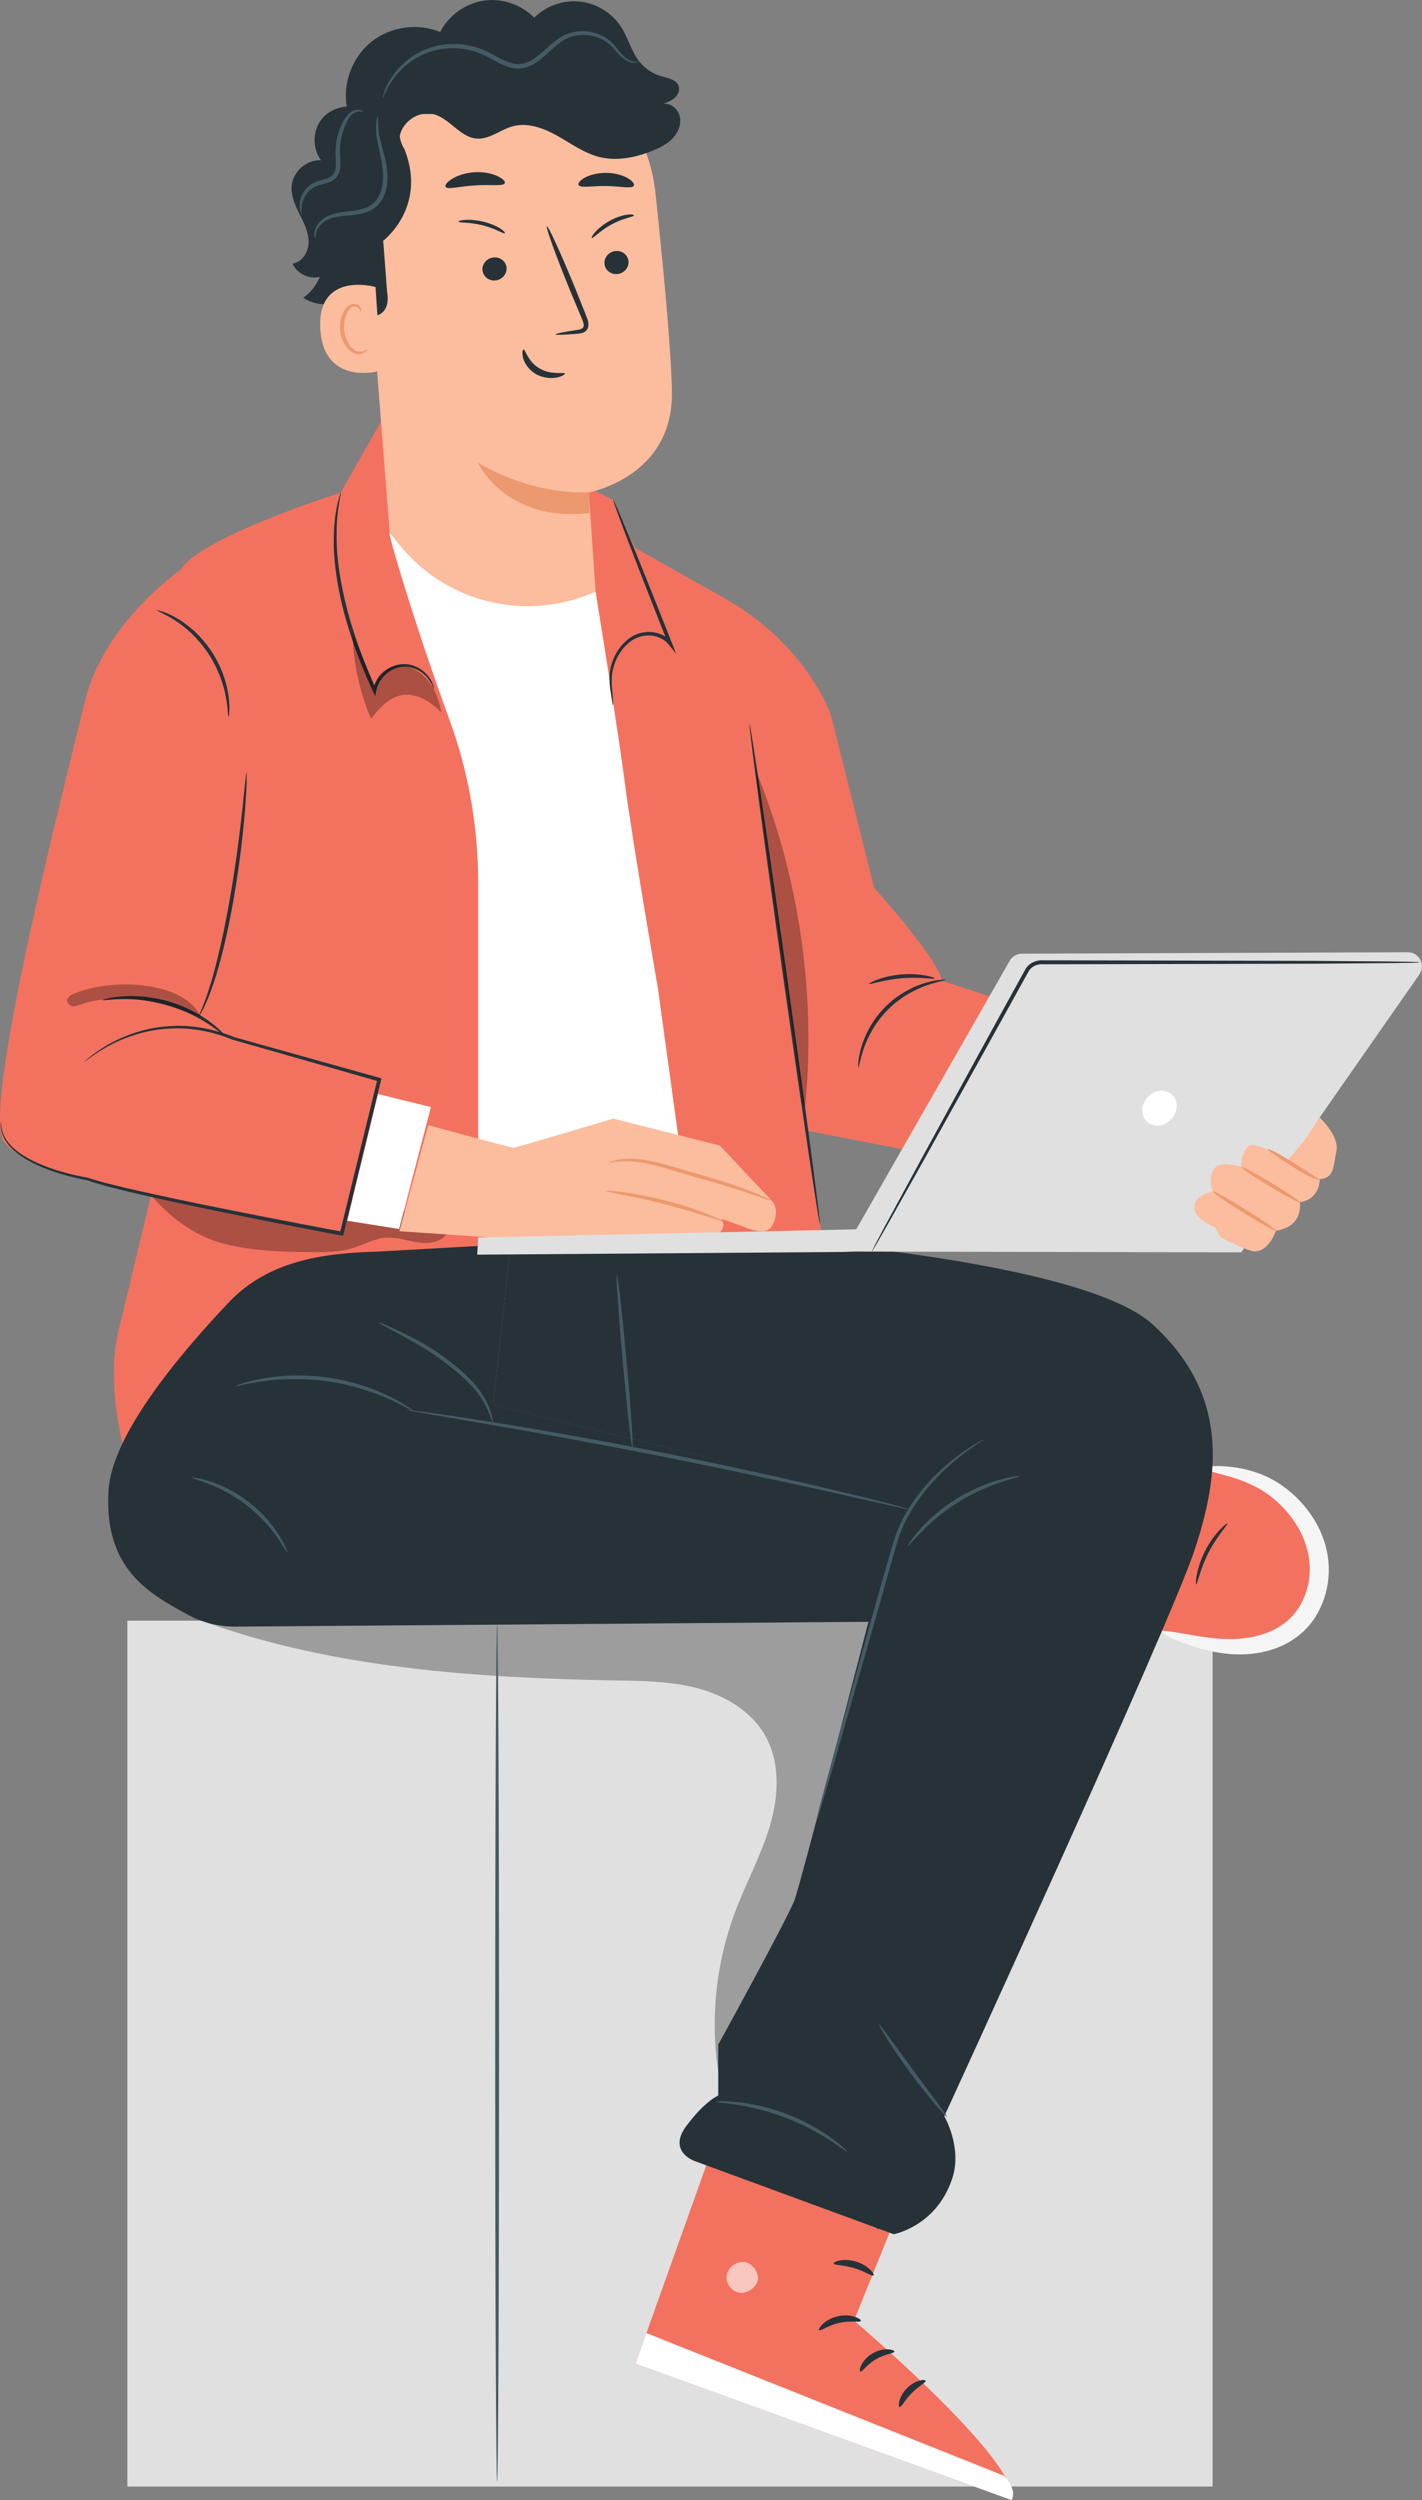 <?xml version="1.0" encoding="UTF-8"?>
<svg id="Layer_1" data-name="Layer 1" xmlns="http://www.w3.org/2000/svg" viewBox="0 0 331.18 581.98">
  <rect x="0" y="0" width="331.18" height="581.98" fill="#808080" stroke="none"/>
  <defs>
    <style>
      .cls-1 {
        fill: #fbbd9d;
      }

      .cls-2 {
        fill: #fff;
      }

      .cls-3 {
        fill: #455b64;
      }

      .cls-4 {
        opacity: .6;
      }

      .cls-5 {
        fill: #f5f5f5;
      }

      .cls-6 {
        fill: #f3725f;
      }

      .cls-7 {
        fill: #ec996f;
      }

      .cls-8 {
        fill: #e0e0e0;
      }

      .cls-9 {
        opacity: .3;
      }

      .cls-10 {
        fill: #263238;
      }
    </style>
  </defs>
  <g>
    <g>
      <rect class="cls-8" x="29.66" y="377.26" width="252.75" height="201.56"/>
      <g class="cls-9">
        <path d="m48.07,377.68c29.76,10.62,62.58,12.88,94.51,13.48,6.61.12,13.31.11,19.71,1.78,6.4,1.67,12.59,5.26,15.88,11,3.58,6.25,3.2,14.07,1.17,20.98-2.03,6.91-5.55,13.28-8.09,20.01-4.46,11.82-5.85,24.79-3.99,37.28.79,5.31,2.21,10.66,5.28,15.06,3.07,4.41,8.01,7.76,13.38,7.84,9.61.14,16.18-9.3,20.95-17.65,19.53-34.22,40.66-73.12,53.16-110.49l-211.96.7Z"/>
      </g>
      <path class="cls-3" d="m115.78,577.74c-.25,0-.45-44.67-.45-99.77s.2-99.78.45-99.78.45,44.66.45,99.78-.2,99.77-.45,99.77Z"/>
    </g>
    <g>
      <g>
        <path class="cls-6" d="m219.35,228.3c-.75-5.02-15.77-21.64-15.77-21.64,0,0-7.51-30.15-9.76-39.04-.56-2.22-1.77-4.75-3.27-7.28-5.24-8.89-12.93-16.09-21.93-21.15l-20.79-11.69-4.98-11.07-49.95-25.66-13.54,23.89s-32.89,10.45-37.24,17.92c-4.35,7.47,2.16,107.52,2.16,107.52,0,0-13.77,57.74-16.67,69.69-2.9,11.95.93,26.2.93,26.2l24.5-30.75c7.61-9.55,24.33-13.94,36.33-13.77l102.58.45-4.08-28.73,82.94,16.13s14.27-27.83,15.4-28.39c1.13-.56-66.85-22.63-66.85-22.63Z"/>
        <path class="cls-2" d="m90.77,124.05c-.72-.73,5.8,21.28,13.98,43.69,4.41,12.08,6.62,24.88,6.62,37.78v81.15l49.18-3.34-7.35-53.46s-6-34.49-7.67-47.6c-1.54-12.01-6.82-44.57-6.82-44.57,0,0-27.34,7.32-47.93-13.65Z"/>
        <path class="cls-10" d="m199.91,248.47c-.06,0-.07-.45,0-1.24.07-.79.26-1.93.65-3.31.76-2.74,2.51-6.43,5.62-9.54,3.11-3.12,6.8-4.88,9.53-5.64,1.37-.39,2.51-.58,3.3-.65.79-.07,1.23-.06,1.24,0,.02.15-1.72.34-4.35,1.25-2.61.9-6.11,2.68-9.09,5.67-2.99,2.99-4.76,6.49-5.65,9.1-.91,2.63-1.09,4.37-1.24,4.35Z"/>
        <path class="cls-10" d="m202.44,229c-.11-.19,3.12-1.83,7.51-2.17,4.38-.38,7.84.71,7.76.92-.05.27-3.47-.4-7.69-.03-4.22.33-7.49,1.54-7.58,1.29Z"/>
        <g>
          <g class="cls-9">
            <path d="m39.32,273.28l-4.27,4.84c4.57,5.32,10.52,9.78,17.33,11.46,6.81,1.68,13.89,1.87,20.91,1.89,2.84,0,5.72-.02,8.45-.81,2.78-.8,5.38-2.38,8.27-2.56,1.94-.12,3.84.41,5.74.82,1.9.41,3.9.69,5.75.09,1.85-.6,3.46-2.31,3.35-4.24-21.33-6.22-43.35-10.09-65.52-11.5Z"/>
          </g>
          <path class="cls-1" d="m179.72,279.49l-12.07-12.82-24.82-6.28s-22.75,6.81-23.29,6.79c-.54-.02-19.8-5.26-19.8-5.26l-6.73,24.68,34.67,2.38,39.59-1.59s2.06-1.92.84-3.24c-1.22-1.31,6.62,2.22,7.54,2.26.91.04,2.71.75,3.94-.73.83-1.01,1.97-4.25.12-6.21Z"/>
          <path class="cls-7" d="m168.12,284.16c-.05.12-1.54-.36-3.94-1.12-2.41-.76-5.74-1.78-9.46-2.74-3.73-.95-7.14-1.66-9.61-2.15-2.48-.5-4.01-.8-3.99-.93.02-.12,1.58-.03,4.1.31,2.51.34,5.97.95,9.73,1.91,3.75.96,7.08,2.09,9.45,3.01,2.37.92,3.78,1.61,3.74,1.72Z"/>
          <path class="cls-7" d="m179.72,279.49c-.05.12-2.12-.65-5.51-1.78-3.38-1.14-8.1-2.54-13.35-4-5.25-1.56-9.92-3.12-13.46-3.32-3.53-.3-5.68.4-5.72.22-.01-.05.5-.27,1.49-.5.98-.24,2.45-.42,4.27-.35,3.66.05,8.47,1.55,13.66,3.1,5.25,1.47,9.98,2.97,13.32,4.27,1.67.64,3.01,1.21,3.92,1.63.91.42,1.4.69,1.38.74Z"/>
        </g>
        <path class="cls-6" d="m42.12,132.58s-17.9,12.44-22.25,30.36C15.51,180.86-3.35,254.03.52,264.99c3.87,10.95,79.11,21.69,79.11,21.69l8.92-37.62-38.21-10.45s.48-34.84.97-49.28-9.19-56.75-9.19-56.75Z"/>
        <polygon class="cls-2" points="88.05 254.67 100.36 257.7 92.95 286.09 80.86 284.16 88.05 254.67"/>
        <path class="cls-10" d="m.24,261.11c.06,0-.04.63.18,1.77.24,1.13.97,2.77,2.62,4.27,3.27,3.04,9.51,5.58,17.43,7.01h.03s.03.01.03.01c3.62,1.19,7.74,2.13,12.15,3.13,4.42.99,9.15,2,14.16,3.02,10.01,2.05,21.09,4.2,32.83,6.4l-.51.33c.85-3.49,1.75-7.18,2.66-10.92,2.11-8.63,4.16-17,6.09-24.92l.3.52c-12.64-3.61-24.17-6.9-33.96-9.69h-.02s-.02-.01-.02-.01c-5.18-2.12-10.34-2.9-14.81-2.59-4.49.21-8.26,1.41-11.18,2.62-2.93,1.25-5.02,2.62-6.42,3.56-.65.47-1.16.85-1.56,1.13-.35.25-.54.38-.55.37-.01-.01.15-.16.49-.45.34-.28.82-.71,1.5-1.22,1.37-1,3.45-2.43,6.38-3.75,2.93-1.29,6.74-2.56,11.3-2.82,4.54-.36,9.81.38,15.11,2.51h-.04c9.8,2.74,21.35,5.97,34.01,9.52l.4.11-.1.4c-1.93,7.93-3.96,16.3-6.06,24.93-.91,3.74-1.81,7.43-2.67,10.92l-.1.41-.41-.08c-11.74-2.21-22.82-4.4-32.82-6.49-5.01-1.04-9.74-2.08-14.16-3.1-4.42-1.03-8.52-2.01-12.2-3.25h.06c-8.01-1.51-14.27-4.15-17.57-7.35-1.66-1.58-2.37-3.31-2.56-4.48-.17-1.19-.02-1.8-.02-1.8Z"/>
        <path class="cls-10" d="m52.4,241.1c-.1.11-1.38-1.06-3.68-2.59-2.29-1.54-5.68-3.35-9.72-4.54-4.04-1.17-7.88-1.46-10.63-1.39-2.76.06-4.47.37-4.49.21-.02-.09,1.65-.61,4.46-.84,2.8-.24,6.76-.04,10.91,1.16,4.15,1.22,7.59,3.17,9.83,4.88,2.25,1.7,3.38,3.05,3.31,3.11Z"/>
        <path class="cls-10" d="m57.41,179.81c.06,0,.07.82.03,2.29-.03,1.48-.16,3.61-.36,6.24-.42,5.26-1.21,12.51-2.58,20.45-1.35,7.94-3.07,15.05-4.75,20.07-.42,1.25-.85,2.37-1.22,3.35-.41.92-.77,1.74-1.09,2.47-.71,1.31-1.12,2.01-1.17,1.98-.05-.03.26-.79.86-2.12.28-.74.59-1.57.94-2.5.32-.99.71-2.11,1.09-3.37,1.5-5.03,3.12-12.12,4.47-20.03,1.37-7.91,2.25-15.13,2.83-20.36.26-2.48.47-4.56.64-6.2.15-1.47.26-2.28.32-2.27Z"/>
        <path class="cls-10" d="m101.05,160.4c-.06.02-.18-.47-.59-1.27-.42-.78-1.19-1.91-2.57-2.81-1.35-.9-3.43-1.53-5.57-.81-2.1.68-4.18,2.65-4.7,5.32l-.24,1.22-.52-1.13c-1.8-3.88-3.65-8.36-5.23-13.22-2.89-8.82-4.14-17.26-3.87-23.36,0-1.52.21-2.89.3-4.1.21-1.19.36-2.22.55-3.05.43-1.65.7-2.55.76-2.53.22.04-1.01,3.65-.97,9.69-.11,6.02,1.22,14.33,4.09,23.07,1.57,4.82,3.37,9.28,5.12,13.16l-.76.09c.64-3,2.95-5.1,5.29-5.8,2.4-.74,4.66.04,6.04,1.05,1.44,1.02,2.17,2.25,2.53,3.1.18.43.28.77.32,1.01.05.24.06.36.04.36Z"/>
        <path class="cls-10" d="m142.79,164.25c-.06,0-.17-.72-.4-2.04-.18-1.32-.62-3.25-.36-5.74.34-2.44,1.5-5.39,4.13-7.58,1.3-1.08,3.09-1.8,4.98-1.79,1.87,0,3.91.73,5.24,2.34l-.76.43c-.52-1.31-1.07-2.69-1.62-4.09-3.19-8.07-6.04-15.39-8.06-20.7-.95-2.54-1.73-4.66-2.35-6.31-.54-1.5-.8-2.33-.75-2.36.06-.02.44.78,1.07,2.23.68,1.62,1.56,3.71,2.61,6.21,2.17,5.26,5.11,12.54,8.3,20.61.55,1.4,1.1,2.78,1.62,4.09l1.04,2.64-1.8-2.21c-1.12-1.38-2.89-2.04-4.56-2.06-1.69-.02-3.27.59-4.49,1.56-2.44,1.95-3.64,4.77-4.03,7.05-.32,2.34.01,4.29.1,5.62.12,1.33.13,2.07.08,2.08Z"/>
        <path class="cls-10" d="m174.55,168.5c.24-.03,4.11,26,8.64,58.13,4.53,32.15,8,58.23,7.76,58.26-.24.03-4.11-25.99-8.64-58.14-4.53-32.14-8-58.22-7.76-58.26Z"/>
        <g class="cls-9">
          <path d="m82.14,147.98c.21,6.65,1.67,13.25,4.26,19.34,1.86-2.3,3.93-4.74,6.77-5.42,3.54-.85,7.11,1.34,9.67,3.99-.54-2.65-1.43-5.28-3.09-7.39-1.65-2.1-4.16-3.62-6.79-3.55-2.63.07-5.24,2-5.71,4.66l-4.91-11.53"/>
        </g>
        <path class="cls-10" d="m53.23,166.79c-.17,0-.11-1.79-.63-4.59-.51-2.79-1.76-6.58-4.16-10.18-1.21-1.79-2.57-3.35-3.91-4.65-1.38-1.26-2.71-2.32-3.92-3.05-2.4-1.52-4.1-2.1-4.04-2.26.02-.06.45.05,1.23.3.39.12.86.28,1.38.54.52.24,1.14.49,1.76.88,1.29.69,2.7,1.72,4.16,2.99,1.42,1.31,2.84,2.91,4.1,4.76,2.49,3.73,3.68,7.69,4.04,10.58.18,1.44.23,2.63.17,3.44-.05.81-.1,1.26-.16,1.25Z"/>
      </g>
      <g>
        <g>
          <path class="cls-1" d="m152.61,44.6c-2.03-19.01-18.32-33.27-37.43-32.78l-1.9.05c-20.45,1.72-30.41,20.05-28.12,40.45l5.61,71.73,2.38,2.92c10.99,13.49,29.69,17.9,45.56,10.74h0l-1.57-23.08s19.61-3.57,19.35-23.26c-.13-9.51-1.98-29.08-3.87-46.77Z"/>
          <path class="cls-7" d="m137.28,114.59s-12.55,1.08-25.99-6.89c0,0,6.43,14.01,26.03,11.73l-.04-4.85Z"/>
          <path class="cls-10" d="m146.38,60.89c.09,1.48-1.09,2.78-2.64,2.91-1.54.12-2.87-.98-2.96-2.46-.09-1.48,1.09-2.78,2.63-2.91,1.55-.12,2.88.98,2.97,2.46Z"/>
          <path class="cls-10" d="m147.63,50.18c-.22.35-2.46.58-5.12,2.02-2.67,1.42-4.26,3.23-4.64,3.21-.18,0-.02-.5.67-1.3.68-.8,1.95-1.9,3.61-2.79,1.66-.89,3.21-1.3,4.18-1.38.98-.09,1.41.09,1.3.25Z"/>
          <path class="cls-10" d="m117.97,62.38c.09,1.48-1.09,2.78-2.64,2.91-1.54.12-2.87-.98-2.96-2.46-.09-1.48,1.09-2.78,2.64-2.91,1.55-.12,2.88.98,2.97,2.46Z"/>
          <path class="cls-10" d="m117.53,54.32c-.39.09-2.23-1.15-5.16-1.88-2.93-.74-5.31-.56-5.58-.81-.13-.11.31-.34,1.36-.43,1.03-.1,2.7-.02,4.53.43,1.83.46,3.26,1.16,4.04,1.7.79.55,1,.93.81.97Z"/>
          <path class="cls-10" d="m129.4,77.83c-.02-.17,1.85-.55,4.89-1.01.77-.1,1.5-.27,1.61-.8.17-.56-.18-1.39-.57-2.28-.77-1.85-1.58-3.79-2.44-5.82-3.39-8.29-5.86-15.12-5.53-15.25.34-.13,3.35,6.48,6.74,14.77.82,2.05,1.6,4,2.34,5.86.31.87.84,1.85.48,3.02-.19.58-.75,1.02-1.24,1.16-.49.16-.93.18-1.31.22-3.06.24-4.96.31-4.98.14Z"/>
          <path class="cls-10" d="m117.58,42.63c-.34.81-3.34.27-6.9.53-3.57.18-6.48,1.08-6.92.32-.19-.36.34-1.11,1.54-1.85,1.18-.74,3.05-1.4,5.19-1.54,2.14-.13,4.07.3,5.34.89,1.28.59,1.9,1.26,1.75,1.65Z"/>
          <path class="cls-10" d="m147.56,43.31c-.66.69-3.26,0-6.39,0-3.12-.09-5.77.52-6.38-.19-.27-.35.14-1.04,1.29-1.7,1.13-.66,3.03-1.21,5.18-1.18,2.15.03,4.02.64,5.11,1.33,1.11.69,1.48,1.4,1.19,1.74Z"/>
          <path class="cls-10" d="m158.35,27.19c-.38-1.79-2.14-3.3-3.94-3.03.96-.34,1.95-.7,2.72-1.38.76-.68,1.25-1.77.93-2.74-.5-1.52-2.45-1.84-4-2.27-2.01-.57-3.84-1.79-5.14-3.43-1.87-2.36-2.59-5.44-4.21-7.98-2.09-3.3-5.73-5.56-9.61-5.99-3.88-.43-7.92.99-10.68,3.75-3.01-3.09-7.54-4.61-11.81-3.96-4.26.65-8.14,3.45-10.09,7.3-5.22-2.17-11.6-1.28-16.02,2.26-4.42,3.53-6.7,9.55-5.73,15.13l12.26,7.51c.2-3.79,4.43-6.8,8.08-5.75,3.7,1.07,6.07,5.35,9.91,5.65,2.99.23,5.54-2.09,8.43-2.87,3.52-.94,7.23.47,10.4,2.25,3.17,1.79,6.18,4.01,9.71,4.9,4.14,1.04,8.54.13,12.49-1.49,1.69-.69,3.37-1.54,4.62-2.86,1.26-1.32,2.05-3.21,1.67-5Z"/>
          <path class="cls-10" d="m95.16,26.57l56.15-.32c-1.85-3.82-5.05-6.84-8.51-9.31-7.45-5.33-16.51-8.53-25.66-8.44-9.16.09-27.48,11.76-33.93,18.25-5.16,5.2-5.01,9.57-5.01,9.57-.64,7.3,3.66,15.46,5.48,22.56.94,3.66,2.86,14.76,2.86,14.76,0,0,0,0,0,0,3.09-.1,4.17-2.59,3.62-5.63l-.91-11.98s10.31-7.77,4.95-21.3c-.83-1.07-2.68-6.02.97-8.16Z"/>
          <path class="cls-10" d="m88.37,55.23c-2.86-9.94-5.48-20.6-2.44-30.49-.56-.02-1.11-.05-1.67-.07l-.69.51c-3.14-1.06-6.9.14-8.85,2.82-1.95,2.68-1.94,6.62.03,9.29-3.33-.16-6.52,2.63-6.82,5.94-.21,2.29.79,4.5,1.81,6.56,1.02,2.06,2.12,4.19,2.13,6.49.02,2.3-1.46,4.79-3.74,5.07,1.02,2.36,3.88,3.74,6.36,3.09-.79,1.94-2.14,3.65-3.86,4.87,3.66,2.49,8.68,1.64,12.66-.3,2.36-1.15,4.68-2.79,5.64-5.23,1.07-2.71.25-5.75-.55-8.54Z"/>
          <path class="cls-1" d="m87.45,66.81c-.34-.14-13.63-3.65-12.85,9.79.78,13.45,14.12,9.89,14.12,9.51,0-.39-1.26-19.3-1.26-19.3Z"/>
          <path class="cls-7" d="m85.5,81.23c-.06-.04-.23.18-.61.38-.38.2-1.03.36-1.75.14-1.45-.44-2.78-2.63-2.98-5.05-.1-1.22.08-2.4.46-3.39.35-1.01.95-1.73,1.66-1.9.7-.21,1.23.19,1.42.56.2.37.13.64.2.66.04.03.28-.24.14-.79-.07-.26-.25-.57-.58-.81-.34-.24-.82-.35-1.32-.27-1.03.13-1.91,1.14-2.33,2.23-.47,1.09-.71,2.42-.6,3.79.24,2.71,1.78,5.16,3.75,5.61.96.19,1.73-.14,2.12-.48.4-.36.45-.66.4-.68Z"/>
          <path class="cls-3" d="m73.49,55.66s-.38-.51-.25-1.56c.13-1.03.87-2.52,2.51-3.5,1.63-.99,3.88-1.23,6.16-1.49,2.26-.25,4.85-.89,6.14-3.12,1.29-2.17,1.33-4.83,1.05-7.06-.32-2.26-.92-4.31-1.21-6.07-.71-3.56-.03-5.83.09-5.77.16.02-.24,2.2.63,5.62.38,1.72,1.05,3.71,1.44,6.09.33,2.34.38,5.19-1.12,7.74-.75,1.25-1.94,2.21-3.2,2.71-1.26.51-2.54.69-3.72.82-2.35.21-4.42.37-5.91,1.18-1.48.78-2.25,2.04-2.47,2.94-.24.92-.06,1.47-.15,1.48Z"/>
          <path class="cls-3" d="m70.24,49.8c-.05.02-.3-.38-.42-1.22-.11-.82-.05-2.1.67-3.46.36-.67.88-1.35,1.6-1.92.71-.59,1.67-.96,2.58-1.2.92-.27,1.87-.5,2.55-1.05.68-.54.99-1.43,1.01-2.46.04-1.02-.12-2.1-.09-3.18.02-1.07.14-2.09.34-3.05.42-1.92,1.11-3.54,1.93-4.81.81-1.3,2.11-1.94,2.98-1.89.89,0,1.26.41,1.22.44-.04.08-.45-.15-1.19-.04-.75.09-1.72.67-2.38,1.88-.67,1.2-1.27,2.8-1.61,4.6-.17.91-.26,1.87-.26,2.87-.01.99.15,2.05.11,3.22,0,1.14-.42,2.48-1.42,3.23-.97.73-2.04.93-2.93,1.18-1.84.36-3.07,1.38-3.79,2.56-1.42,2.41-.7,4.32-.9,4.31Z"/>
          <path class="cls-3" d="m148.93,14.34c.08.02-1.02.73-2.78-.1-.86-.38-1.71-1.19-2.54-2.16-.82-.98-1.76-2.03-3.12-2.77-2.63-1.49-6.88-1.88-10.14.67-1.66,1.21-3.14,2.89-5.07,4.3-.97.69-2.09,1.31-3.37,1.56-1.27.25-2.63.07-3.83-.36-2.42-.87-4.34-2.36-6.43-3.11-2.08-.81-4.26-1.16-6.31-1.14-4.15,0-7.73,1.57-10.18,3.5-2.49,1.93-3.95,4.1-4.81,5.63-.84,1.56-1.14,2.51-1.23,2.48-.03-.01.01-.26.13-.72.13-.46.36-1.12.73-1.95.77-1.63,2.17-3.94,4.71-6.03,2.49-2.09,6.26-3.83,10.63-3.89,2.17-.05,4.47.3,6.7,1.14,2.26.82,4.21,2.31,6.41,3.08,1.09.39,2.22.53,3.29.33,1.07-.2,2.06-.73,2.96-1.37,1.81-1.29,3.31-2.98,5.1-4.24,1.76-1.33,3.92-1.97,5.88-1.94,1.97,0,3.77.57,5.2,1.41,1.45.84,2.44,2.04,3.2,3.04.78,1,1.51,1.77,2.28,2.18,1.55.87,2.6.36,2.59.46Z"/>
        </g>
        <path class="cls-10" d="m121.93,81.36c.43-.1.92,2.78,3.72,4.4,2.8,1.63,5.81.8,5.9,1.19.07.17-.59.67-1.88.93-1.26.26-3.18.16-4.9-.83-1.71-1-2.64-2.56-2.94-3.72-.31-1.18-.11-1.95.09-1.97Z"/>
      </g>
      <g>
        <path class="cls-6" d="m299.11,348.88c-5.09-4.53-12.11-6.64-18.92-6.24l-11.57,36.77c8.48.37,16.94,4.75,25.12,2.5,6.57-1.8,11.56-7.97,12.47-14.73.91-6.75-2.02-13.77-7.11-18.31Z"/>
        <path class="cls-5" d="m280.4,341.77c.02-.3,1.26-.53,3.51-.5,2.23.06,5.55.32,9.47,1.78,3.93,1.46,8.22,4.43,11.53,8.96,1.66,2.26,3.05,4.95,3.85,7.97.81,3.02.96,6.38.29,9.65-.67,3.27-2.11,6.34-4.2,8.78-2.1,2.46-4.79,4.17-7.46,5.18-5.4,2.03-10.59,1.7-14.55.94-4.01-.79-7.03-1.96-9.07-2.82-2.04-.88-3.11-1.53-3.02-1.82.09-.3,1.34-.21,3.51.15,2.17.34,5.26,1.02,9.02,1.36,3.73.34,8.26.22,12.57-1.63,2.13-.92,4.12-2.3,5.66-4.18,1.55-1.88,2.65-4.28,3.18-6.87,1.11-5.23-.47-10.44-3.13-14.37-2.66-3.98-6.15-6.81-9.43-8.42-3.31-1.65-6.35-2.38-8.44-2.95-2.1-.54-3.3-.9-3.27-1.21Z"/>
        <g>
          <path class="cls-6" d="m173.18,479.69l-25.17,70.52,87.58,31.76c2.52-8.55-36.69-41.78-36.69-41.78l17.98-44.52-43.69-15.98Z"/>
          <g class="cls-4">
            <path class="cls-2" d="m173.19,526.58c-1.86-.15-3.73,1.33-3.95,3.19-.23,1.85,1.26,3.76,3.12,3.95,1.86.18,4.15-1.53,4.17-3.39.02-1.87-1.85-4.01-3.7-3.75"/>
          </g>
          <path class="cls-2" d="m148.01,550.21l2.54-7.12,83.19,33.18s3.28,3.11,1.85,5.7l-87.58-31.76Z"/>
          <path class="cls-10" d="m200.48,540.27c-.17.42-2.38-.16-4.98.45-2.62.54-4.38,2-4.71,1.69-.36-.23,1.2-2.55,4.37-3.24,3.16-.71,5.56.73,5.32,1.09Z"/>
          <path class="cls-10" d="m208.29,547.4c-.05.45-2.17.51-4.28,1.79-2.15,1.22-3.22,3.04-3.64,2.87-.43-.08.19-2.69,2.84-4.23,2.64-1.57,5.22-.83,5.08-.42Z"/>
          <path class="cls-10" d="m209.52,560.28c-.42-.05-.24-2.4,1.71-4.35,1.93-1.96,4.29-2.15,4.34-1.73.11.44-1.64,1.22-3.22,2.85-1.61,1.58-2.39,3.34-2.83,3.23Z"/>
          <path class="cls-10" d="m203.45,529.66c-.32.32-2.07-.98-4.55-1.69-2.46-.76-4.64-.63-4.73-1.08-.14-.4,2.28-1.32,5.18-.44,2.91.86,4.42,2.95,4.09,3.21Z"/>
          <path class="cls-10" d="m205.13,518.52c-.06.18-1.85-.17-4.38-1.61-1.26-.72-2.68-1.73-4.08-3.07-.7-.67-1.38-1.42-2.03-2.25-.31-.41-.69-.84-.95-1.51-.31-.62-.17-1.85.63-2.35.69-.51,1.59-.51,2.23-.3.65.21,1.13.53,1.56.82.89.59,1.69,1.25,2.39,1.92,1.4,1.37,2.41,2.82,3.08,4.12,1.35,2.62,1.46,4.47,1.29,4.5-.25.07-.75-1.63-2.25-3.93-.75-1.15-1.78-2.42-3.11-3.62-.67-.6-1.42-1.17-2.24-1.69-.84-.58-1.63-.87-2.01-.55-.14.13-.18.18-.08.53.11.32.4.7.7,1.11.59.79,1.21,1.51,1.84,2.16,1.25,1.31,2.53,2.36,3.65,3.16,2.25,1.61,3.86,2.33,3.77,2.56Z"/>
          <path class="cls-10" d="m204.36,518.93c-.18.01-.47-1.83.38-4.66.43-1.4,1.17-3.01,2.34-4.58.59-.78,1.28-1.55,2.08-2.26.83-.68,1.87-1.61,3.6-1.2.88.28,1.35,1.22,1.39,1.89.07.7-.05,1.23-.13,1.77-.21,1.08-.59,2.08-1.07,2.96-.95,1.76-2.28,3.04-3.52,3.85-2.53,1.65-4.5,1.51-4.49,1.35-.06-.27,1.73-.55,3.83-2.26,1.04-.84,2.12-2.05,2.88-3.62.38-.78.68-1.64.84-2.56.2-.98.12-1.86-.26-1.89-.43-.16-1.43.27-2.06.88-.73.62-1.38,1.3-1.95,1.98-1.12,1.38-1.91,2.81-2.44,4.07-1.05,2.53-1.18,4.29-1.43,4.27Z"/>
        </g>
        <path class="cls-10" d="m88.33,291.34c-13.28.31-25.89,2.19-35.04,11.82-12.13,12.78-27.14,30.98-28,43.61-1.27,18.87,10.11,24.48,18.42,29.08,3.68,2.03,7.87,2.95,12.07,2.79l153.55-1.17,4.82-26.01-99.31-24.48,4.13-37.38-30.64,1.73Z"/>
        <path class="cls-10" d="m118.97,289.62l48.3-2.22s83.44,4.64,101.24,20.95c17.8,16.32,15.57,34.86,9.64,52.65s-58.22,131.63-58.22,131.63c0,0,4.24,7.24,1.85,14.46-3.69,11.18-13.64,12.99-13.64,12.99l-46.43-17.06s-6.3-2.22-1.85-8.16c4.45-5.93,7.42-7.05,7.42-7.05v-11.87s16.32-29.66,17.8-33.74c1.48-4.08,17.12-64.45,17.12-64.45l10.39-17.85s-25.12-11.81-46.9-20.37l-50.85-12.53,4.13-37.38Z"/>
        <path class="cls-3" d="m197.32,500.87c-.09.11-1.56-1.05-4.07-2.67-2.51-1.63-6.14-3.65-10.4-5.28-4.27-1.62-8.32-2.51-11.28-2.97-2.96-.46-4.82-.56-4.82-.71,0-.1,1.88-.22,4.9.08,3.02.3,7.17,1.11,11.52,2.76,4.34,1.66,7.99,3.81,10.44,5.59,2.46,1.78,3.79,3.12,3.72,3.19Z"/>
        <path class="cls-3" d="m220.52,492.72c-.09.08-1.13-1-2.7-2.84-1.57-1.84-3.65-4.44-5.84-7.41-2.18-2.97-4.05-5.74-5.34-7.78-1.29-2.04-2.01-3.35-1.91-3.42.11-.07,1.01,1.12,2.43,3.07,1.62,2.23,3.48,4.78,5.54,7.6,2.08,2.8,3.97,5.34,5.61,7.55,1.44,1.93,2.3,3.15,2.2,3.23Z"/>
        <path class="cls-3" d="m237.54,343.6c.03.15-1.71.51-4.4,1.41-2.69.89-6.33,2.4-10,4.69-3.67,2.3-6.62,4.9-8.6,6.93-1.99,2.03-3.08,3.42-3.2,3.33-.08-.06.84-1.59,2.74-3.76,1.89-2.17,4.85-4.91,8.59-7.25,3.75-2.33,7.51-3.79,10.29-4.53,2.79-.75,4.57-.9,4.58-.81Z"/>
        <path class="cls-3" d="m190.04,424.21s.04-.35.19-1c.19-.74.42-1.68.71-2.83.69-2.56,1.63-6.07,2.78-10.36,2.46-8.83,5.81-20.83,9.5-34.09,1.93-6.65,3.58-12.99,5.44-18.73,2.16-5.7,5.58-10.09,8.74-13.34,3.19-3.26,6.18-5.45,8.3-6.84,1.07-.68,1.91-1.2,2.5-1.51.59-.32.9-.48.92-.45.04.07-1.16.79-3.22,2.25-2.05,1.47-4.95,3.72-8.04,6.99-3.07,3.26-6.37,7.63-8.43,13.19-1.78,5.66-3.44,12.08-5.35,18.7-3.79,13.23-7.23,25.21-9.75,34.01-1.26,4.26-2.3,7.74-3.05,10.28-.36,1.13-.64,2.05-.87,2.78-.21.63-.33.96-.36.95Z"/>
        <path class="cls-3" d="m147.32,337.25c-.25.02-1.26-9.01-2.27-20.17-1.01-11.16-1.63-20.23-1.38-20.25.25-.02,1.26,9.01,2.27,20.17,1.01,11.16,1.62,20.23,1.38,20.25Z"/>
        <path class="cls-3" d="m66.92,361.36c-.14.07-.88-1.4-2.39-3.54-1.5-2.14-3.87-4.91-7.01-7.37-3.15-2.45-6.41-4.08-8.85-5.02-2.44-.95-4.04-1.32-4.01-1.47.02-.09,1.67.06,4.22.87,2.55.8,5.95,2.39,9.19,4.92,3.23,2.53,5.59,5.45,6.99,7.72,1.41,2.28,1.95,3.85,1.87,3.89Z"/>
        <path class="cls-3" d="m96.52,328.58c-.09.14-2.13-1.18-5.68-2.79-3.54-1.62-8.66-3.4-14.54-4.25-5.88-.83-11.3-.57-15.15,0-3.86.55-6.19,1.24-6.24,1.08-.02-.06.55-.27,1.6-.61,1.04-.35,2.6-.74,4.53-1.09,3.87-.73,9.39-1.1,15.37-.25,5.98.87,11.17,2.78,14.68,4.56,1.76.89,3.14,1.69,4.04,2.33.91.62,1.4.98,1.37,1.03Z"/>
        <path class="cls-3" d="m212.17,351.44s-.42-.04-1.2-.2c-.87-.19-2-.43-3.41-.74-3.06-.69-7.31-1.64-12.52-2.81-10.57-2.37-25.19-5.54-41.4-8.75-16.21-3.21-30.94-5.84-41.62-7.68-5.26-.9-9.56-1.64-12.64-2.17-1.42-.25-2.56-.46-3.43-.62-.78-.15-1.19-.24-1.19-.27s.42,0,1.22.1c.88.11,2.03.26,3.46.45,3,.41,7.34,1.05,12.69,1.89,10.7,1.68,25.46,4.22,41.69,7.43,16.22,3.21,30.83,6.49,41.37,9.01,5.27,1.26,9.52,2.32,12.45,3.09,1.39.37,2.51.67,3.37.9.77.22,1.17.34,1.16.37Z"/>
        <path class="cls-3" d="m114.85,331.4c-.17.05-.53-2.03-2.13-4.91-.81-1.43-1.97-3.01-3.51-4.54-1.52-1.55-3.39-3.09-5.38-4.65-4.01-3.07-8.08-5.24-11-6.83-2.94-1.57-4.76-2.56-4.7-2.67.05-.1,1.96.68,4.98,2.11,3,1.45,7.17,3.55,11.26,6.69,2.02,1.58,3.88,3.15,5.42,4.78,1.55,1.61,2.71,3.3,3.48,4.82.76,1.52,1.17,2.84,1.37,3.75.2.92.25,1.44.2,1.45Z"/>
        <path class="cls-10" d="m285.87,354.62c.2.19-2.37,2.79-4.37,6.73-2.04,3.93-2.65,7.53-2.92,7.48-.22,0,0-3.79,2.13-7.88,2.09-4.11,5.04-6.51,5.16-6.33Z"/>
      </g>
    </g>
    <g class="cls-9">
      <path d="m175.97,179.16l10.99,77.42.55,1.24c2.6-26.64-1.4-53.89-11.54-78.66Z"/>
    </g>
    <g>
      <path class="cls-8" d="m235.16,223.65l-35.74,62.51-88.06,1.91-.22,3.99,85.26-.63,2.7-.09,90.04.18,18.19-31.38,23.24-33.31c1.52-2.18-.05-5.18-2.71-5.17l-89.88.34c-1.17,0-2.26.64-2.84,1.66Z"/>
      <g>
        <path class="cls-1" d="m307.34,260.13s4.63,4.24,3.9,7.84c-.73,3.6-.49,6.28-3.9,6.53,0,0,.24,4.63-4.63,5.36,0,0,1.04,5.65-5.53,6.62,0,0-2.02,6.04-6.16,4.58s-6.82-3.17-6.82-3.17l-1.22-2.19s-6.1-2.29-4.6-5.74c.91-2.09,4.07-2.63,4.07-2.63,0,0-1.31-3.07.39-5.35,1.46-1.97,6.22-.34,6.22-.34,0,0-.28-2.54,1.51-4.66,1.62-1.92,9.2,3.3,9.2,3.3l4.14-4.94,3.42-5.2Z"/>
        <path class="cls-7" d="m297.18,286.48c-.13.21-3.53-1.67-7.6-4.2-4.07-2.53-7.26-4.74-7.13-4.95.13-.21,3.53,1.67,7.6,4.2,4.07,2.53,7.26,4.74,7.13,4.95Z"/>
        <path class="cls-7" d="m302.72,279.86c-.13.21-3.28-1.46-7.05-3.73-3.77-2.27-6.72-4.28-6.59-4.49.13-.21,3.28,1.46,7.05,3.73,3.77,2.27,6.72,4.28,6.59,4.49Z"/>
        <path class="cls-7" d="m295.18,267.46c.14-.25,2.96,1.24,6.25,3.32,3.29,2.1,5.94,3.73,5.88,3.9-.12.29-3.06-1.04-6.35-3.14-3.3-2.09-5.88-3.89-5.78-4.08Z"/>
      </g>
      <path class="cls-10" d="m330.6,224.02s-.15.03-.43.05c-.34.01-.75.03-1.26.04-1.18.02-2.81.05-4.86.08-4.3.03-10.39.08-17.88.14-15.16.03-35.99.08-58.99.13-1.44,0-2.87,0-4.29,0-1.35-.1-2.57.49-3.27,1.55-1.36,2.44-2.69,4.85-4,7.22-2.63,4.75-5.17,9.33-7.59,13.7-4.85,8.71-9.21,16.56-12.9,23.17-3.67,6.53-6.66,11.84-8.76,15.58-1.02,1.78-1.83,3.19-2.42,4.21-.26.44-.48.8-.65,1.08-.15.24-.23.36-.25.35-.01,0,.04-.14.17-.4.15-.3.34-.67.57-1.13.55-1.05,1.31-2.48,2.28-4.3,2.05-3.78,4.95-9.13,8.52-15.72,3.64-6.64,7.95-14.52,12.73-23.27,2.41-4.38,4.93-8.97,7.55-13.73,1.32-2.39,2.66-4.81,4.02-7.28.83-1.33,2.52-2.08,4.01-1.95,1.42,0,2.85,0,4.29,0,23,.05,43.83.1,58.99.13,7.49.06,13.58.11,17.88.14,2.05.04,3.68.06,4.86.08.51.02.93.03,1.26.04.28.02.43.03.43.05Z"/>
      <path class="cls-2" d="m267.24,255.44c-1.59,1.76-1.63,4.32-.08,5.71,1.54,1.39,4.09,1.09,5.68-.67,1.59-1.76,1.63-4.32.08-5.71-1.54-1.39-4.09-1.09-5.68.67Z"/>
    </g>
  </g>
  <g class="cls-9">
    <path d="m17.28,231.27c-.76.31-1.63.82-1.64,1.64,0,.67.61,1.2,1.27,1.34.65.14,3.01-.84,3.66-.98,9.25-2.04,16.89-.09,25.71,3.38l.29-.29c-3.52-7.43-19.32-9.1-29.27-5.09Z"/>
  </g>
</svg>
